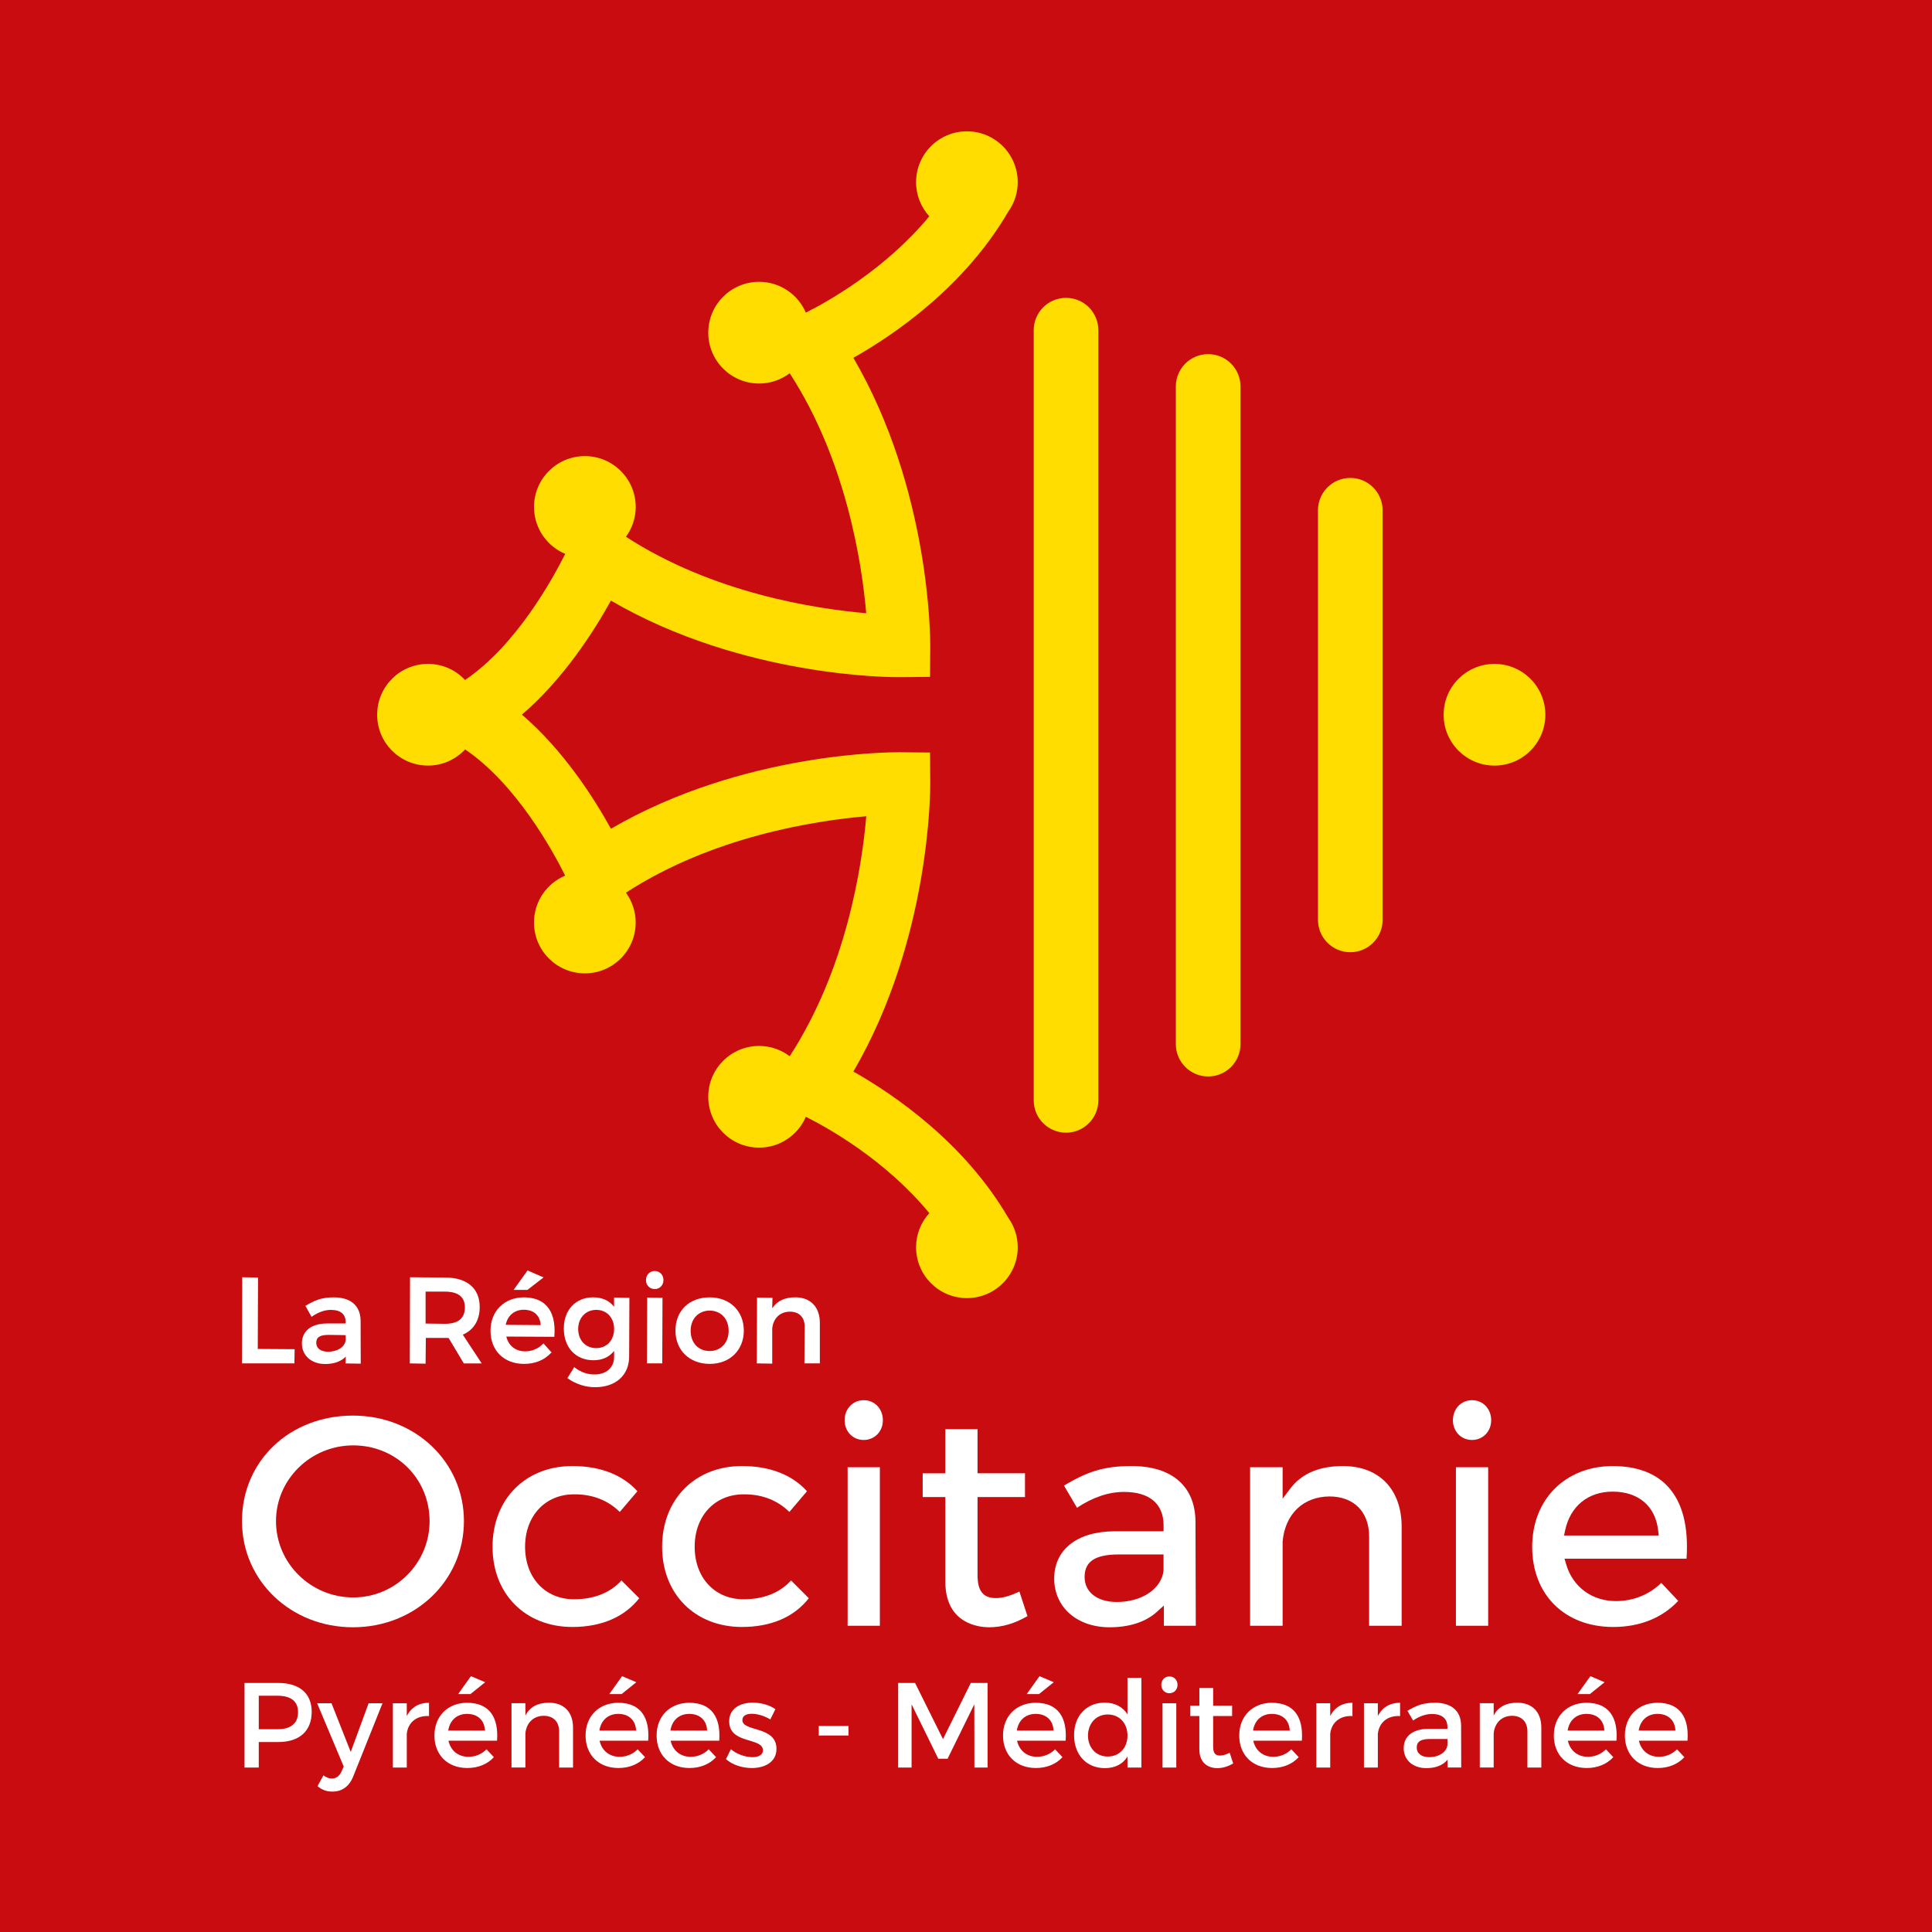 <?xml version="1.0" encoding="utf-8"?>
<!-- Generator: Adobe Illustrator 16.0.0, SVG Export Plug-In . SVG Version: 6.00 Build 0)  -->
<!DOCTYPE svg PUBLIC "-//W3C//DTD SVG 1.1//EN" "http://www.w3.org/Graphics/SVG/1.1/DTD/svg11.dtd">
<svg version="1.1" id="Calque_1" xmlns="http://www.w3.org/2000/svg" xmlns:xlink="http://www.w3.org/1999/xlink" x="0px" y="0px"
	 width="77px" height="77px" viewBox="0 0 77 77" enable-background="new 0 0 77 77" xml:space="preserve">
<g>
	<rect fill="#C90C0F" width="77" height="77"/>
	<g>
		<defs>
			<rect id="SVGID_1_" width="77" height="77"/>
		</defs>
		<clipPath id="SVGID_2_">
			<use xlink:href="#SVGID_1_"  overflow="visible"/>
		</clipPath>
		<path clip-path="url(#SVGID_2_)" fill="#FFDD00" d="M42.487,11.871c-0.711,0-1.288,0.577-1.288,1.289v30.695
			c0,0.711,0.577,1.288,1.288,1.288s1.288-0.577,1.288-1.288V13.16C43.775,12.448,43.199,11.871,42.487,11.871"/>
		<path clip-path="url(#SVGID_2_)" fill="#FFDD00" d="M48.151,14.114c-0.711,0-1.288,0.577-1.288,1.288v26.212
			c0,0.711,0.577,1.289,1.288,1.289c0.712,0,1.289-0.577,1.289-1.289V15.402C49.44,14.69,48.863,14.114,48.151,14.114"/>
		<path clip-path="url(#SVGID_2_)" fill="#FFDD00" d="M53.816,19.048c-0.711,0-1.288,0.577-1.288,1.288v16.327
			c0,0.711,0.577,1.288,1.288,1.288s1.288-0.577,1.288-1.288V20.336C55.104,19.625,54.527,19.048,53.816,19.048"/>
		<path clip-path="url(#SVGID_2_)" fill="#FFDD00" d="M59.563,26.46c-1.119,0-2.027,0.907-2.027,2.027
			c0,1.119,0.908,2.026,2.027,2.026s2.027-0.907,2.027-2.026C61.589,27.368,60.682,26.46,59.563,26.46"/>
		<path clip-path="url(#SVGID_2_)" fill="#FFDD00" d="M40.181,8.441c0.239-0.333,0.381-0.739,0.381-1.18
			c0-1.12-0.907-2.027-2.026-2.027s-2.026,0.907-2.026,2.027c0,0.524,0.201,1,0.527,1.36c-1.745,2.111-4.035,3.394-4.92,3.839
			c-0.31-0.722-1.027-1.228-1.862-1.228c-1.12,0-2.027,0.907-2.027,2.027c0,1.119,0.907,2.026,2.027,2.026
			c0.458,0,0.879-0.154,1.218-0.41c2.239,3.449,2.872,7.524,3.05,9.564c-2.043-0.175-6.125-0.804-9.575-3.046
			c0.243-0.334,0.388-0.744,0.388-1.188c0-1.12-0.907-2.027-2.026-2.027c-1.12,0-2.027,0.907-2.027,2.027
			c0,0.841,0.513,1.563,1.243,1.869c-0.507,1.017-1.962,3.655-3.991,5.027c-0.37-0.394-0.894-0.642-1.477-0.642
			c-1.12,0-2.027,0.907-2.027,2.027c0,1.119,0.907,2.026,2.027,2.026c0.584,0,1.11-0.249,1.479-0.645
			c2.027,1.374,3.482,4.016,3.988,5.031c-0.73,0.306-1.243,1.027-1.243,1.869c0,1.119,0.907,2.026,2.027,2.026
			c1.119,0,2.026-0.907,2.026-2.026c0-0.445-0.145-0.854-0.388-1.189c3.452-2.243,7.536-2.871,9.578-3.046
			c-0.175,2.037-0.804,6.104-3.052,9.564c-0.339-0.256-0.761-0.41-1.219-0.41c-1.12,0-2.027,0.907-2.027,2.026
			s0.907,2.027,2.027,2.027c0.835,0,1.553-0.506,1.863-1.229c0.884,0.442,3.172,1.717,4.921,3.839
			c-0.328,0.36-0.528,0.836-0.528,1.361c0,1.119,0.907,2.026,2.026,2.026s2.026-0.907,2.026-2.026c0-0.441-0.142-0.848-0.381-1.18
			c-1.741-2.988-4.538-4.899-6.17-5.823c3.072-5.266,3.066-11.225,3.064-11.494l-0.009-1.221l-1.221-0.011
			c-0.27-0.003-6.23-0.019-11.496,3.049c-0.687-1.242-1.898-3.134-3.547-4.548c1.648-1.414,2.86-3.303,3.547-4.544
			c5.265,3.068,11.225,3.054,11.496,3.05l1.221-0.011l0.009-1.221c0.002-0.27,0.008-6.229-3.064-11.495
			C35.644,13.341,38.44,11.429,40.181,8.441"/>
		<path clip-path="url(#SVGID_2_)" fill="#FFFFFF" d="M14.067,64.855c-2.48,0-4.423-1.858-4.423-4.23
			c0-2.398,1.901-4.207,4.423-4.207c2.48,0,4.423,1.848,4.423,4.207C18.49,62.997,16.547,64.855,14.067,64.855 M14.079,57.606
			c-1.697,0-3.079,1.354-3.079,3.018c0,1.678,1.381,3.042,3.079,3.042c1.678,0,3.042-1.365,3.042-3.042
			C17.121,58.932,15.785,57.606,14.079,57.606"/>
		<path clip-path="url(#SVGID_2_)" fill="#FFFFFF" d="M22.813,64.843c-1.874,0-3.183-1.314-3.183-3.195
			c0-1.895,1.309-3.219,3.183-3.219c1.104,0,1.999,0.347,2.591,1.004l-0.703,0.826c-0.465-0.46-1.08-0.702-1.779-0.702l-0.047,0
			c-1.147,0-1.948,0.86-1.948,2.091c0,1.231,0.8,2.091,1.947,2.091c0.798,0,1.452-0.259,1.893-0.75l0.71,0.709
			C24.888,64.448,23.969,64.843,22.813,64.843"/>
		<path clip-path="url(#SVGID_2_)" fill="#FFFFFF" d="M29.572,64.843c-1.874,0-3.183-1.314-3.183-3.195
			c0-1.895,1.309-3.219,3.183-3.219c1.104,0,1.999,0.347,2.591,1.004l-0.703,0.826c-0.465-0.46-1.079-0.702-1.779-0.702l-0.047,0
			c-1.146,0-1.948,0.86-1.948,2.091c0,1.231,0.801,2.091,1.947,2.091c0.799,0,1.452-0.259,1.893-0.75l0.71,0.709
			C31.648,64.448,30.728,64.843,29.572,64.843"/>
		<path clip-path="url(#SVGID_2_)" fill="#FFFFFF" d="M33.782,58.477h1.285v6.318h-1.285V58.477z M34.424,57.39
			c-0.435,0-0.762-0.338-0.762-0.787c0-0.455,0.328-0.799,0.762-0.799c0.435,0,0.763,0.344,0.763,0.799
			C35.187,57.051,34.859,57.39,34.424,57.39"/>
		<path clip-path="url(#SVGID_2_)" fill="#FFFFFF" d="M39.426,64.855c-0.411,0-1.75-0.131-1.75-1.822v-3.367h-0.903v-0.948h0.903
			V56.96h1.284v1.758h1.891v0.948H38.96v3.114c0,0.63,0.226,0.911,0.73,0.911c0.268,0,0.558-0.08,0.938-0.26l0.322,0.979
			C40.444,64.706,39.931,64.855,39.426,64.855"/>
		<path clip-path="url(#SVGID_2_)" fill="#FFFFFF" d="M44.223,64.855c-1.3,0-2.208-0.799-2.208-1.943
			c0-1.149,0.911-1.871,2.376-1.882h1.983v-0.236c0-0.859-0.559-1.333-1.574-1.333c-0.616,0-1.247,0.212-1.876,0.631l-0.52-0.885
			c0.893-0.527,1.533-0.778,2.697-0.778c1.605,0,2.533,0.805,2.545,2.208l0.012,4.158h-1.272v-0.806l-0.284,0.256
			C45.661,64.644,45.011,64.855,44.223,64.855 M44.596,61.953c-0.947,0-1.369,0.277-1.369,0.899c0,0.604,0.504,0.995,1.284,0.995
			c1.004,0,1.787-0.528,1.862-1.256l0-0.638H44.596z"/>
		<path clip-path="url(#SVGID_2_)" fill="#FFFFFF" d="M54.566,64.795v-3.556c0-0.985-0.607-1.598-1.585-1.598
			c-1.045,0.012-1.757,0.697-1.862,1.786l0,3.368h-1.296v-6.318h1.296v1.253l0.305-0.404c0.45-0.596,1.156-0.897,2.099-0.897
			c1.443,0,2.34,0.929,2.34,2.424v3.941H54.566z"/>
		<path clip-path="url(#SVGID_2_)" fill="#FFFFFF" d="M58.026,58.477h1.285v6.318h-1.285V58.477z M58.668,57.39
			c-0.435,0-0.762-0.338-0.762-0.787c0-0.455,0.328-0.799,0.762-0.799c0.435,0,0.763,0.344,0.763,0.799
			C59.431,57.051,59.103,57.39,58.668,57.39"/>
		<path clip-path="url(#SVGID_2_)" fill="#FFFFFF" d="M64.296,64.843c-1.933,0-3.231-1.284-3.231-3.195
			c0-1.883,1.314-3.207,3.195-3.219c0.965,0,1.708,0.274,2.21,0.813c0.583,0.626,0.834,1.595,0.747,2.88h-4.864l0.064,0.217
			c0.266,0.908,1.028,1.472,1.988,1.472c0.691,0,1.331-0.258,1.805-0.727l0.675,0.719C66.248,64.484,65.354,64.843,64.296,64.843
			 M64.272,59.449c-0.979,0-1.687,0.577-1.894,1.544l-0.043,0.205h3.772l-0.02-0.187C65.985,60.033,65.306,59.449,64.272,59.449"/>
		<polygon clip-path="url(#SVGID_2_)" fill="#FFFFFF" points="9.644,54.338 9.654,50.905 10.284,50.916 10.273,53.762 
			11.743,53.772 11.733,54.338 		"/>
		<path clip-path="url(#SVGID_2_)" fill="#FFFFFF" d="M12.958,54.363c-0.545,0-0.926-0.337-0.926-0.82
			c0-0.494,0.372-0.792,0.994-0.796h0.74l0.01-0.051c0-0.321-0.203-0.49-0.586-0.49c-0.242,0-0.492,0.086-0.742,0.256l-0.031,0.021
			l-0.25-0.446l0.027-0.004c0.372-0.221,0.634-0.327,1.116-0.327c0.669,0,1.056,0.337,1.062,0.926l0.005,1.717l-0.606-0.01
			l0.01-0.246v-0.024l-0.018,0.017C13.578,54.267,13.3,54.363,12.958,54.363 M13.108,53.202c-0.358,0-0.504,0.092-0.504,0.316
			c0,0.219,0.18,0.355,0.471,0.355c0.379,0,0.674-0.195,0.702-0.463v-0.198L13.108,53.202z"/>
		<path clip-path="url(#SVGID_2_)" fill="#FFFFFF" d="M16.332,54.338l0.01-3.433l1.393,0.011c0.88,0,1.384,0.429,1.384,1.177
			c0,0.524-0.239,0.915-0.674,1.1l0.754,1.146h-0.714l-0.606-1.014c-0.052-0.002-0.098-0.002-0.144-0.002h-0.763l-0.01,1.027
			L16.332,54.338z M16.962,52.75l0.773,0.01c0.527,0,0.793-0.22,0.793-0.653c0-0.417-0.267-0.629-0.793-0.629h-0.773V52.75z"/>
		<path clip-path="url(#SVGID_2_)" fill="#FFFFFF" d="M20.885,54.358c-0.799,0-1.336-0.531-1.336-1.321
			c0-0.779,0.543-1.326,1.321-1.331c0.399,0,0.707,0.114,0.916,0.339c0.244,0.263,0.348,0.667,0.309,1.201l-0.002,0.033l-1.914-0.01
			c0.086,0.369,0.377,0.589,0.749,0.589c0.271,0,0.521-0.103,0.704-0.291l0.026-0.027l0.328,0.365l-0.022,0.011
			C21.7,54.205,21.327,54.358,20.885,54.358 M20.875,52.2c-0.37,0-0.646,0.23-0.719,0.601l1.393,0.012
			C21.527,52.425,21.271,52.2,20.875,52.2 M20.469,51.41l0.556-0.777l0.638,0.279l-0.644,0.498H20.469z"/>
		<path clip-path="url(#SVGID_2_)" fill="#FFFFFF" d="M23.72,55.287c-0.381,0-0.744-0.115-1.079-0.341l-0.028-0.019l0.277-0.449
			l0.017,0.027c0.256,0.189,0.5,0.274,0.789,0.274c0.473,0,0.779-0.276,0.779-0.702v-0.239l-0.018,0.023
			c-0.184,0.23-0.461,0.352-0.804,0.352c-0.707,0-1.182-0.508-1.182-1.264c0-0.739,0.467-1.239,1.162-1.244
			c0.356,0,0.633,0.119,0.823,0.354l0.018,0.022v-0.368l0.611,0.011l-0.01,2.337C25.075,54.807,24.543,55.287,23.72,55.287
			 M23.764,52.205c-0.42,0-0.716,0.313-0.721,0.76c0.005,0.458,0.295,0.764,0.721,0.764c0.419,0,0.711-0.314,0.711-0.764
			C24.475,52.517,24.183,52.205,23.764,52.205"/>
		<path clip-path="url(#SVGID_2_)" fill="#FFFFFF" d="M25.784,54.338l0.01-2.624l0.61,0.01l-0.01,2.613H25.784z M26.094,51.376
			c-0.199,0-0.349-0.154-0.349-0.358c0-0.207,0.15-0.363,0.349-0.363s0.348,0.156,0.348,0.363
			C26.442,51.223,26.293,51.376,26.094,51.376"/>
		<path clip-path="url(#SVGID_2_)" fill="#FFFFFF" d="M28.285,54.358c-0.804,0-1.365-0.545-1.365-1.326
			c0-0.793,0.549-1.326,1.365-1.326c0.801,0,1.36,0.545,1.36,1.326S29.086,54.358,28.285,54.358 M28.285,52.234
			c-0.447,0-0.759,0.33-0.759,0.803c0,0.483,0.305,0.808,0.759,0.808c0.444,0,0.755-0.332,0.755-0.808
			C29.04,52.564,28.729,52.234,28.285,52.234"/>
		<path clip-path="url(#SVGID_2_)" fill="#FFFFFF" d="M30.161,54.338l0.011-2.624l0.615,0.01l-0.01,0.386v0.033l0.019-0.027
			c0.188-0.273,0.49-0.412,0.9-0.412c0.604,0,0.979,0.388,0.979,1.013v1.62h-0.615l0.01-1.466c0-0.373-0.221-0.595-0.591-0.595
			c-0.393,0.004-0.662,0.263-0.702,0.675v1.397L30.161,54.338z"/>
		<path clip-path="url(#SVGID_2_)" fill="#FFFFFF" d="M11.089,67.074c0.848,0,1.334,0.419,1.334,1.151
			c0,0.761-0.486,1.204-1.334,1.204h-0.776v1.017H9.745v-3.372H11.089z M10.313,68.918h0.751c0.52,0,0.814-0.222,0.814-0.679
			c0-0.443-0.294-0.655-0.814-0.655h-0.751V68.918z"/>
		<path clip-path="url(#SVGID_2_)" fill="#FFFFFF" d="M14.079,70.797c-0.159,0.404-0.448,0.607-0.833,0.607
			c-0.231,0-0.414-0.067-0.592-0.217l0.236-0.429c0.121,0.087,0.217,0.125,0.333,0.125c0.168,0,0.303-0.091,0.39-0.284l0.086-0.192
			l-1.06-2.524h0.573l0.766,1.941l0.713-1.941h0.554L14.079,70.797z"/>
		<path clip-path="url(#SVGID_2_)" fill="#FFFFFF" d="M16.212,68.394c0.174-0.347,0.482-0.53,0.886-0.53v0.53
			c-0.515-0.029-0.843,0.274-0.886,0.713v1.339h-0.554v-2.562h0.554V68.394z"/>
		<path clip-path="url(#SVGID_2_)" fill="#FFFFFF" d="M19.81,69.376h-1.936c0.086,0.395,0.39,0.641,0.794,0.641
			c0.279,0,0.535-0.106,0.722-0.299l0.294,0.313c-0.25,0.274-0.617,0.433-1.06,0.433c-0.79,0-1.31-0.525-1.31-1.295
			c0-0.775,0.535-1.3,1.296-1.305C19.511,67.864,19.877,68.451,19.81,69.376 M19.328,68.972c-0.019-0.415-0.293-0.665-0.713-0.665
			c-0.404,0-0.688,0.255-0.751,0.665H19.328z M18.258,67.517l0.511-0.713l0.568,0.241l-0.587,0.472H18.258z"/>
		<path clip-path="url(#SVGID_2_)" fill="#FFFFFF" d="M22.838,68.851v1.594h-0.554v-1.44c0-0.386-0.231-0.622-0.617-0.622
			c-0.424,0.005-0.689,0.298-0.727,0.698v1.363h-0.554v-2.563h0.554v0.491c0.183-0.356,0.51-0.51,0.944-0.51
			C22.482,67.864,22.838,68.239,22.838,68.851"/>
		<path clip-path="url(#SVGID_2_)" fill="#FFFFFF" d="M25.833,69.376h-1.936c0.086,0.395,0.39,0.641,0.794,0.641
			c0.279,0,0.535-0.106,0.723-0.299l0.294,0.313c-0.25,0.274-0.617,0.433-1.06,0.433c-0.79,0-1.31-0.525-1.31-1.295
			c0-0.775,0.535-1.3,1.296-1.305C25.535,67.864,25.901,68.451,25.833,69.376 M25.352,68.972c-0.019-0.415-0.293-0.665-0.712-0.665
			c-0.405,0-0.689,0.255-0.751,0.665H25.352z M24.283,67.517l0.51-0.713l0.568,0.241l-0.587,0.472H24.283z"/>
		<path clip-path="url(#SVGID_2_)" fill="#FFFFFF" d="M28.665,69.376h-1.937c0.087,0.395,0.391,0.641,0.795,0.641
			c0.279,0,0.535-0.106,0.723-0.299l0.293,0.313c-0.25,0.274-0.616,0.433-1.06,0.433c-0.79,0-1.31-0.525-1.31-1.295
			c0-0.775,0.535-1.3,1.296-1.305C28.367,67.864,28.732,68.451,28.665,69.376 M28.183,68.972c-0.019-0.415-0.293-0.665-0.712-0.665
			c-0.405,0-0.689,0.255-0.751,0.665H28.183z"/>
		<path clip-path="url(#SVGID_2_)" fill="#FFFFFF" d="M30.904,68.119l-0.203,0.41c-0.226-0.14-0.511-0.226-0.737-0.226
			c-0.217,0-0.376,0.072-0.376,0.255c0,0.472,1.363,0.217,1.358,1.146c0,0.525-0.467,0.761-0.982,0.761
			c-0.376,0-0.775-0.125-1.031-0.356l0.197-0.395c0.222,0.197,0.578,0.318,0.857,0.318c0.236,0,0.419-0.082,0.419-0.275
			c0-0.525-1.349-0.231-1.344-1.156c0-0.521,0.453-0.742,0.944-0.742C30.331,67.859,30.673,67.955,30.904,68.119"/>
		<rect x="32.632" y="68.789" clip-path="url(#SVGID_2_)" fill="#FFFFFF" width="1.185" height="0.38"/>
		<polygon clip-path="url(#SVGID_2_)" fill="#FFFFFF" points="38.835,70.445 38.831,67.926 37.766,70.094 37.395,70.094 
			36.331,67.926 36.331,70.445 35.796,70.445 35.796,67.074 36.47,67.074 37.583,69.313 38.691,67.074 39.36,67.074 39.36,70.445 		
			"/>
		<path clip-path="url(#SVGID_2_)" fill="#FFFFFF" d="M42.471,69.376h-1.936c0.086,0.395,0.39,0.641,0.794,0.641
			c0.279,0,0.535-0.106,0.722-0.299l0.294,0.313c-0.25,0.274-0.616,0.433-1.06,0.433c-0.79,0-1.31-0.525-1.31-1.295
			c0-0.775,0.535-1.3,1.296-1.305C42.172,67.864,42.538,68.451,42.471,69.376 M41.989,68.972c-0.019-0.415-0.293-0.665-0.712-0.665
			c-0.405,0-0.689,0.255-0.751,0.665H41.989z M40.92,67.517l0.51-0.713l0.568,0.241l-0.587,0.472H40.92z"/>
		<path clip-path="url(#SVGID_2_)" fill="#FFFFFF" d="M45.49,70.445h-0.554v-0.438c-0.183,0.298-0.491,0.462-0.901,0.462
			c-0.737,0-1.228-0.535-1.228-1.315c0-0.771,0.496-1.295,1.219-1.295c0.414,0,0.722,0.168,0.91,0.467v-1.455h0.554V70.445z
			 M44.936,69.173c0-0.496-0.323-0.842-0.785-0.842c-0.463,0-0.785,0.351-0.79,0.842c0.005,0.487,0.323,0.833,0.79,0.833
			C44.613,70.007,44.936,69.66,44.936,69.173"/>
		<path clip-path="url(#SVGID_2_)" fill="#FFFFFF" d="M46.93,67.151c0,0.192-0.14,0.333-0.323,0.333s-0.323-0.14-0.323-0.333
			c0-0.197,0.14-0.337,0.323-0.337S46.93,66.954,46.93,67.151 M46.332,67.883h0.549v2.562h-0.549V67.883z"/>
		<path clip-path="url(#SVGID_2_)" fill="#FFFFFF" d="M49.149,70.281c-0.202,0.121-0.414,0.188-0.631,0.188
			c-0.385,0-0.718-0.222-0.718-0.747v-1.329H47.44v-0.415h0.361v-0.703h0.549v0.703h0.756v0.415H48.35v1.228
			c0,0.265,0.101,0.347,0.274,0.347c0.116,0,0.236-0.038,0.385-0.111L49.149,70.281z"/>
		<path clip-path="url(#SVGID_2_)" fill="#FFFFFF" d="M51.885,69.376h-1.936c0.086,0.395,0.39,0.641,0.794,0.641
			c0.279,0,0.535-0.106,0.723-0.299l0.294,0.313c-0.25,0.274-0.617,0.433-1.06,0.433c-0.79,0-1.31-0.525-1.31-1.295
			c0-0.775,0.535-1.3,1.295-1.305C51.586,67.864,51.952,68.451,51.885,69.376 M51.403,68.972c-0.019-0.415-0.293-0.665-0.712-0.665
			c-0.405,0-0.688,0.255-0.751,0.665H51.403z"/>
		<path clip-path="url(#SVGID_2_)" fill="#FFFFFF" d="M53.016,68.394c0.173-0.347,0.482-0.53,0.886-0.53v0.53
			c-0.516-0.029-0.843,0.274-0.886,0.713v1.339h-0.554v-2.562h0.554V68.394z"/>
		<path clip-path="url(#SVGID_2_)" fill="#FFFFFF" d="M54.914,68.394c0.173-0.347,0.481-0.53,0.886-0.53v0.53
			c-0.516-0.029-0.843,0.274-0.886,0.713v1.339h-0.554v-2.562h0.554V68.394z"/>
		<path clip-path="url(#SVGID_2_)" fill="#FFFFFF" d="M57.692,70.132c-0.183,0.226-0.477,0.337-0.847,0.337
			c-0.554,0-0.901-0.342-0.901-0.794c0-0.467,0.352-0.766,0.968-0.771h0.775v-0.077c0-0.323-0.208-0.516-0.612-0.516
			c-0.246,0-0.501,0.087-0.756,0.26l-0.226-0.386c0.356-0.211,0.616-0.322,1.103-0.322c0.66,0,1.031,0.337,1.036,0.9l0.005,1.681
			h-0.544V70.132z M57.688,69.544v-0.236h-0.694c-0.361,0-0.53,0.096-0.53,0.342c0,0.231,0.188,0.381,0.496,0.381
			C57.355,70.031,57.658,69.824,57.688,69.544"/>
		<path clip-path="url(#SVGID_2_)" fill="#FFFFFF" d="M61.429,68.851v1.594h-0.554v-1.44c0-0.386-0.231-0.622-0.616-0.622
			c-0.424,0.005-0.689,0.298-0.728,0.698v1.363h-0.554v-2.563h0.554v0.491c0.183-0.356,0.511-0.51,0.944-0.51
			C61.073,67.864,61.429,68.239,61.429,68.851"/>
		<path clip-path="url(#SVGID_2_)" fill="#FFFFFF" d="M64.424,69.376h-1.936c0.086,0.395,0.39,0.641,0.794,0.641
			c0.279,0,0.535-0.106,0.722-0.299l0.294,0.313c-0.25,0.274-0.617,0.433-1.06,0.433c-0.79,0-1.31-0.525-1.31-1.295
			c0-0.775,0.535-1.3,1.296-1.305C64.125,67.864,64.492,68.451,64.424,69.376 M63.942,68.972c-0.019-0.415-0.293-0.665-0.713-0.665
			c-0.404,0-0.688,0.255-0.751,0.665H63.942z M62.873,67.517l0.511-0.713l0.568,0.241l-0.587,0.472H62.873z"/>
		<path clip-path="url(#SVGID_2_)" fill="#FFFFFF" d="M67.255,69.376h-1.936c0.087,0.395,0.39,0.641,0.795,0.641
			c0.279,0,0.535-0.106,0.722-0.299l0.294,0.313c-0.25,0.274-0.617,0.433-1.06,0.433c-0.79,0-1.31-0.525-1.31-1.295
			c0-0.775,0.535-1.3,1.295-1.305C66.957,67.864,67.323,68.451,67.255,69.376 M66.774,68.972c-0.019-0.415-0.293-0.665-0.713-0.665
			c-0.404,0-0.688,0.255-0.751,0.665H66.774z"/>
	</g>
</g>
</svg>
